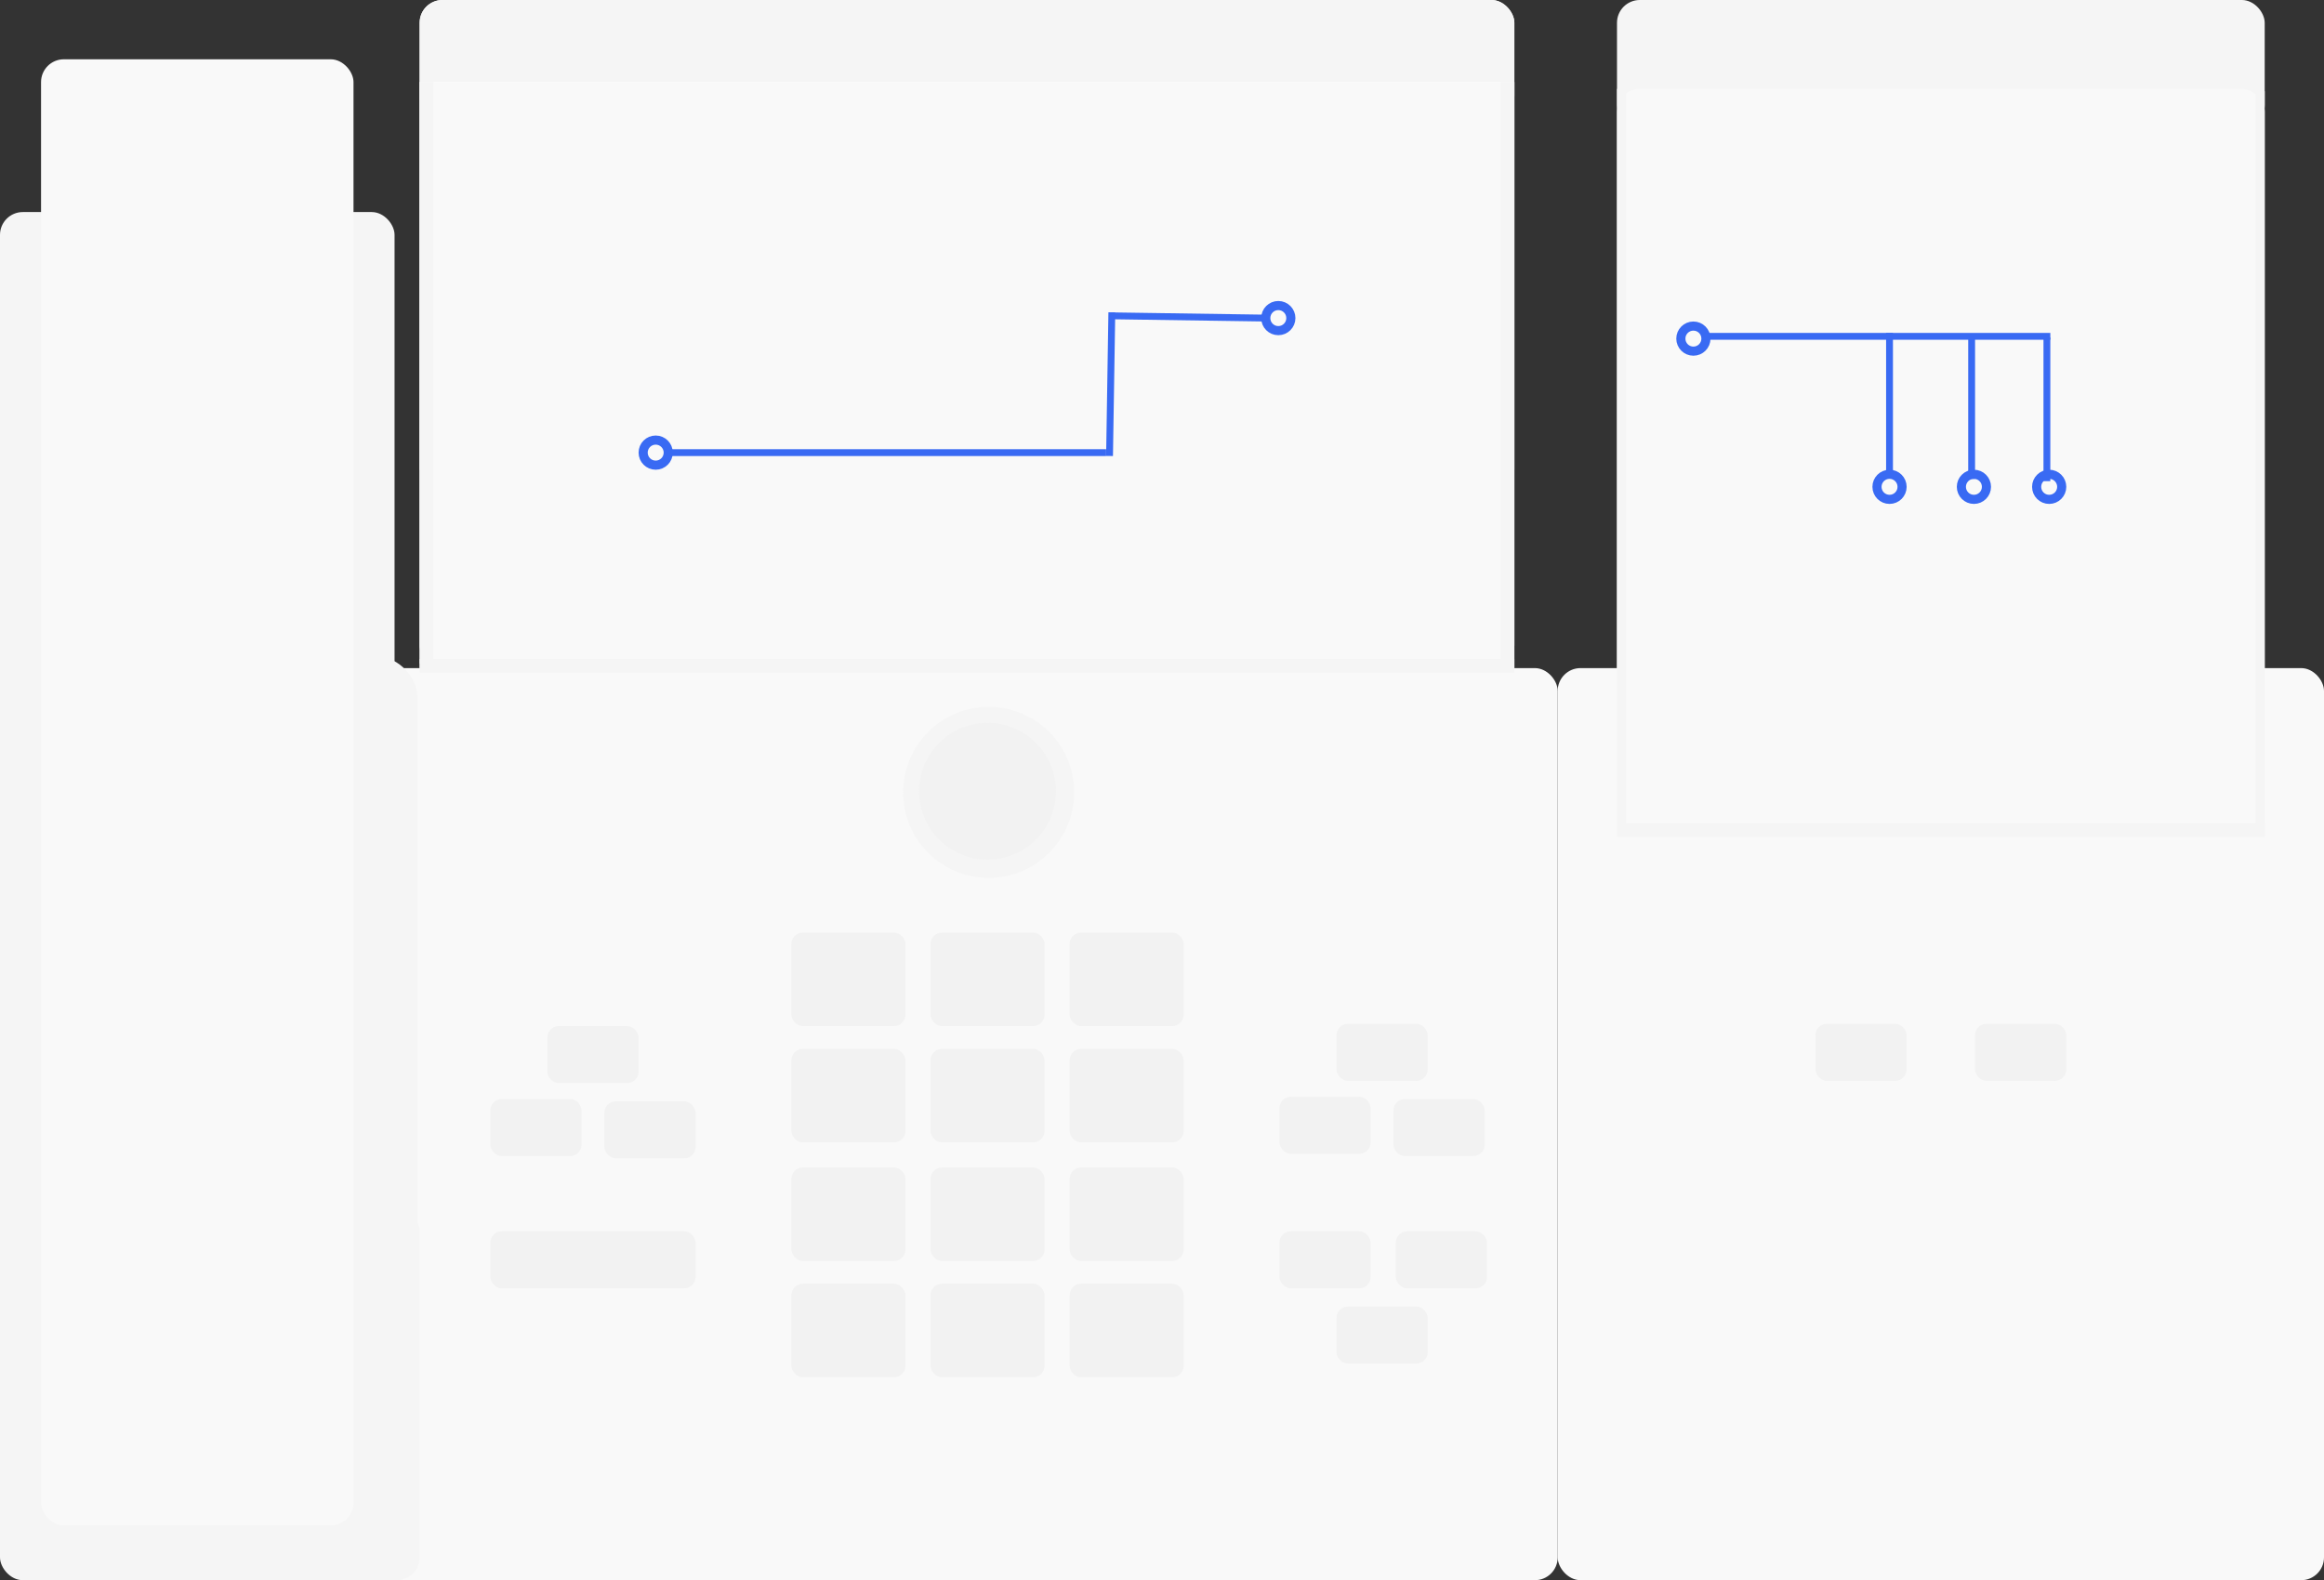 <svg width="1019" height="693" viewBox="0 0 1019 693" fill="none" xmlns="http://www.w3.org/2000/svg">
<rect x="0" y="0" width="1019" height="693" fill="#333333" stroke="none"/>
<rect x="183" y="293" width="500" height="400" rx="10" fill="#F9F9F9"/>
<rect x="683" y="293" width="336" height="400" rx="10" fill="#F9F9F9"/>
<rect x="184" width="480" height="293" rx="10" fill="white"/>
<rect x="184" width="480" height="52" rx="10" fill="#F5F5F5"/>
<rect y="93" width="173" height="600" rx="10" fill="#F5F5F5"/>
<rect x="408" y="409" width="50" height="41" rx="5" fill="#F2F2F2"/>
<rect x="469" y="409" width="50" height="41" rx="5" fill="#F2F2F2"/>
<rect x="347" y="563" width="50" height="41" rx="5" fill="#F2F2F2"/>
<rect x="408" y="563" width="50" height="41" rx="5" fill="#F2F2F2"/>
<rect x="469" y="563" width="50" height="41" rx="5" fill="#F2F2F2"/>
<rect x="408" y="512" width="50" height="41" rx="5" fill="#F2F2F2"/>
<rect x="347" y="512" width="50" height="41" rx="5" fill="#F2F2F2"/>
<rect x="469" y="512" width="50" height="41" rx="5" fill="#F2F2F2"/>
<rect x="347" y="460" width="50" height="41" rx="5" fill="#F2F2F2"/>
<rect x="408" y="460" width="50" height="41" rx="5" fill="#F2F2F2"/>
<rect x="469" y="460" width="50" height="41" rx="5" fill="#F2F2F2"/>
<rect x="347" y="409" width="50" height="41" rx="5" fill="#F2F2F2"/>
<rect x="240" y="450" width="40" height="25" rx="5" fill="#F2F2F2"/>
<rect x="215" y="540" width="90" height="25" rx="5" fill="#F2F2F2"/>
<rect x="215" y="482" width="40" height="25" rx="5" fill="#F2F2F2"/>
<rect x="265" y="483" width="40" height="25" rx="5" fill="#F2F2F2"/>
<rect x="586" y="573" width="40" height="25" rx="5" fill="#F2F2F2"/>
<rect x="561" y="540" width="40" height="25" rx="5" fill="#F2F2F2"/>
<rect x="612" y="540" width="40" height="25" rx="5" fill="#F2F2F2"/>
<rect x="586" y="449" width="40" height="25" rx="5" fill="#F2F2F2"/>
<rect x="866" y="449" width="40" height="25" rx="5" fill="#F2F2F2"/>
<rect x="796" y="449" width="40" height="25" rx="5" fill="#F2F2F2"/>
<rect x="561" y="481" width="40" height="25" rx="5" fill="#F2F2F2"/>
<rect x="611" y="482" width="40" height="25" rx="5" fill="#F2F2F2"/>
<rect x="166" y="293" width="35" height="400" rx="10" fill="#F9F9F9"/>
<rect x="148" y="288" width="35" height="400" rx="17.5" fill="#F5F5F5"/>
<rect x="11" y="530" width="173" height="163" rx="10" fill="#F5F5F5"/>
<rect x="184" y="36" width="480" height="170" fill="white"/>
<rect x="184" y="36" width="480" height="257" fill="#F9F9F9"/>
<rect x="18" y="26" width="137" height="643" rx="10" fill="#F9F9F9"/>
<rect x="184" y="289" width="480" height="6" fill="#F5F5F5"/>
<rect width="6" height="257" transform="matrix(-1 0 0 1 664 36)" fill="#F5F5F5"/>
<rect width="6" height="255" transform="matrix(-1 0 0 1 190 36)" fill="#F5F5F5"/>
<rect x="709" width="284" height="56" rx="10" fill="#F5F5F5"/>
<rect x="709" y="39" width="284" height="328" rx="10" fill="#F9F9F9"/>
<rect x="709" y="361" width="284" height="6" fill="#F5F5F5"/>
<rect width="4" height="322" transform="matrix(-1 0 0 1 713 39)" fill="#F5F5F5"/>
<rect width="4" height="327" transform="matrix(-1 0 0 1 993 40)" fill="#F5F5F5"/>
<circle cx="433.5" cy="347.5" r="37.5" fill="#F5F5F5"/>
<circle cx="433" cy="347" r="30" fill="#F2F2F2"/>
<circle cx="287.5" cy="198.5" r="5.5" stroke="#396AF3" stroke-width="4"/>
<circle cx="560.5" cy="139.5" r="5.5" stroke="#396AF3" stroke-width="4"/>
<line x1="294" y1="198.5" x2="485" y2="198.5" stroke="#396AF3" stroke-width="3"/>
<line x1="487.022" y1="138.5" x2="554.022" y2="139.485" stroke="#396AF3" stroke-width="3"/>
<line x1="486.5" y1="199.976" x2="487.5" y2="136.976" stroke="#396AF3" stroke-width="3"/>
<circle cx="742.5" cy="148.5" r="5.5" stroke="#396AF3" stroke-width="4"/>
<line x1="748.993" y1="147.5" x2="899.007" y2="147.5" stroke="#396AF3" stroke-width="3"/>
<line x1="828.5" y1="209.008" x2="828.5" y2="146" stroke="#396AF3" stroke-width="3"/>
<line x1="864.5" y1="210.008" x2="864.5" y2="147" stroke="#396AF3" stroke-width="3"/>
<line x1="897.5" y1="211.008" x2="897.5" y2="148" stroke="#396AF3" stroke-width="3"/>
<circle cx="828.5" cy="213.5" r="5.5" stroke="#396AF3" stroke-width="4"/>
<circle cx="865.5" cy="213.5" r="5.5" stroke="#396AF3" stroke-width="4"/>
<circle cx="898.5" cy="213.5" r="5.5" stroke="#396AF3" stroke-width="4"/>
</svg>
